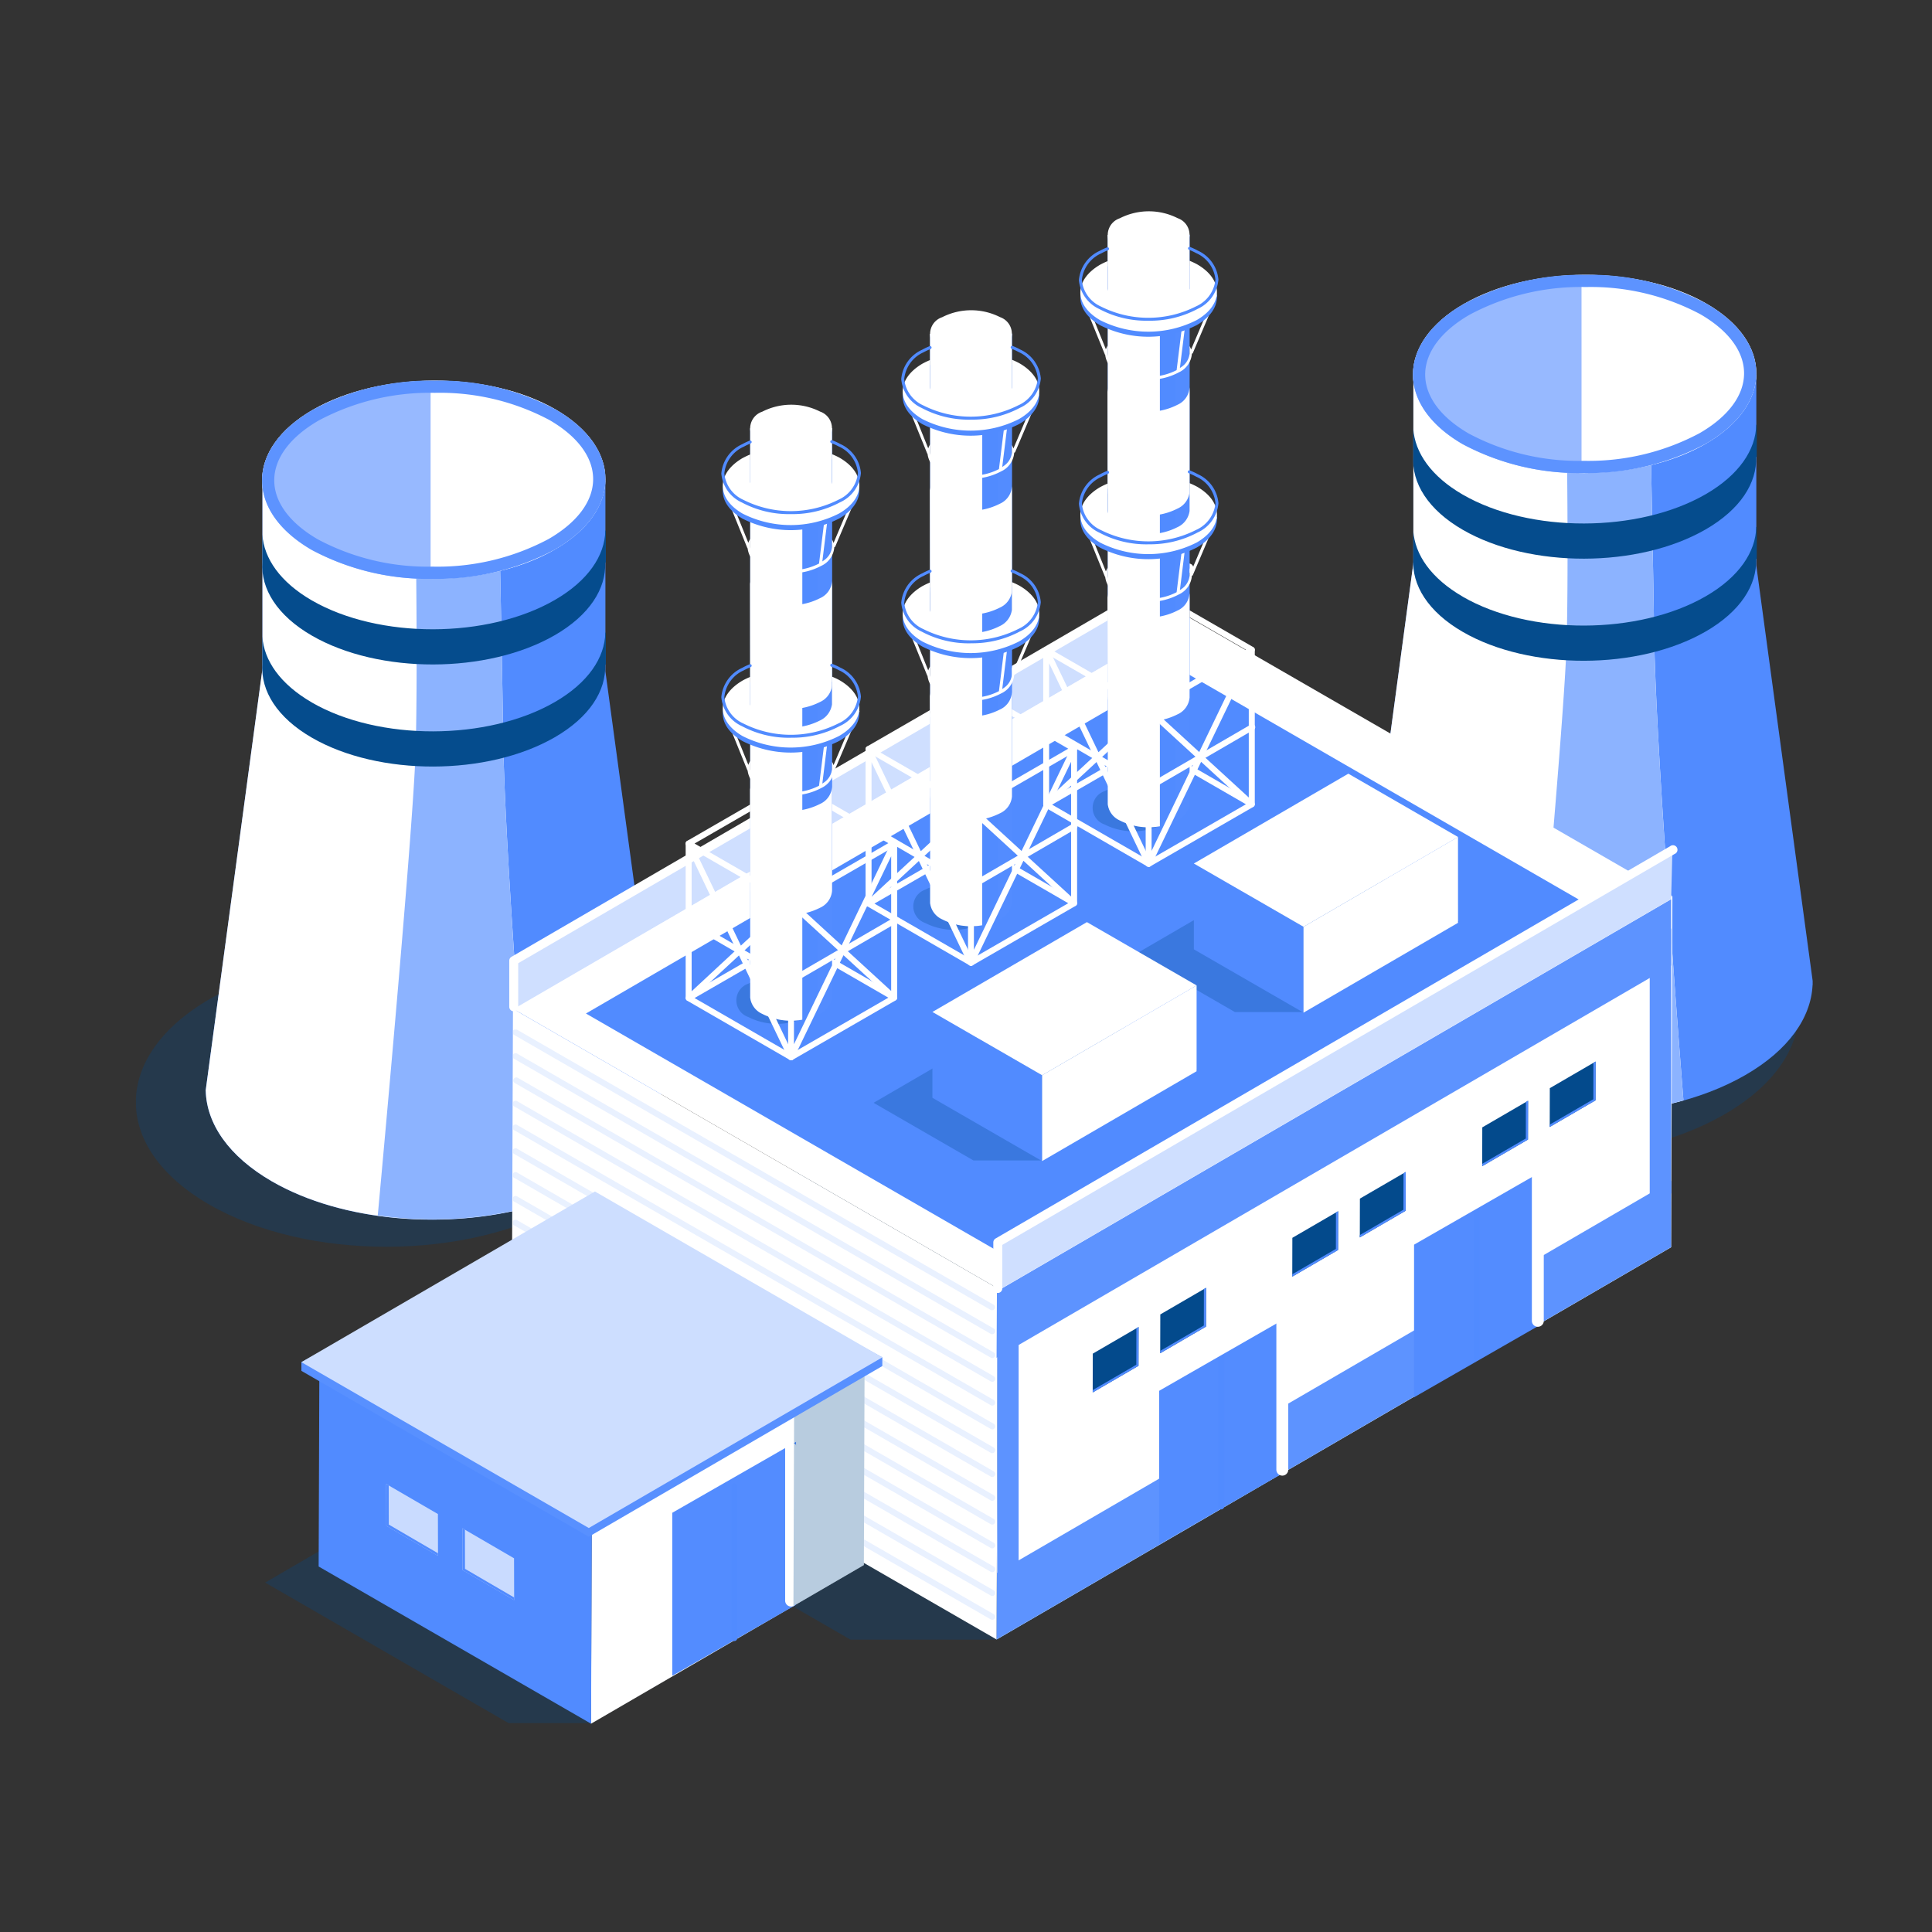 <svg xmlns="http://www.w3.org/2000/svg" xmlns:xlink="http://www.w3.org/1999/xlink" width="128" height="128" viewBox="0 0 128 128"><rect x="0" y="0" width="128" height="128" fill="#333333" stroke="none"/><defs><clipPath id="a"><rect width="128" height="128" transform="translate(153 2270)" fill="#fff"/></clipPath><clipPath id="b"><rect width="111.094" height="100.2" fill="none"/></clipPath><clipPath id="d"><rect width="33.39" height="19.278" fill="none"/></clipPath><clipPath id="e"><rect width="22.746" height="13.132" fill="none"/></clipPath><clipPath id="f"><rect width="11.168" height="12.882" fill="none"/></clipPath><clipPath id="g"><rect width="22.762" height="8.874" fill="none"/></clipPath><clipPath id="n"><rect width="83.096" height="46.071" fill="none"/></clipPath><clipPath id="o"><rect width="31.952" height="39.103" fill="none"/></clipPath><clipPath id="p"><rect width="5.417" height="3.127" fill="none"/></clipPath><clipPath id="q"><rect width="5.428" height="8.475" fill="none"/></clipPath><clipPath id="s"><rect width="5.416" height="6.243" fill="none"/></clipPath><clipPath id="t"><rect width="5.417" height="3.128" fill="none"/></clipPath><clipPath id="x"><rect width="21.464" height="11.118" fill="none"/></clipPath><clipPath id="ad"><rect width="34.002" height="18.109" fill="none"/></clipPath><clipPath id="ae"><rect width="4.713" height="15.773" fill="none"/></clipPath></defs><g transform="translate(-153 -2270)" clip-path="url(#a)"><g transform="translate(162 2284)"><g clip-path="url(#b)"><g clip-path="url(#b)"><g transform="translate(76.791 43.395)" opacity="0.28" style="mix-blend-mode:multiply;isolation:isolate"><g clip-path="url(#d)"><path d="M290.828,178.08c6.5,3.752,17.07,3.733,23.611-.043s6.573-9.879.074-13.632-17.07-3.733-23.611.043-6.573,9.879-.074,13.632" transform="translate(-285.975 -161.604)" fill="#00488b"/></g></g><path d="M304.938,52.94c0-.06.011-.119.016-.179V40.35h22.72V52.993L331.406,80.5c0,.036,0,.073,0,.109v.17H331.4c-.1,2.159-1.585,4.306-4.449,5.959-5.919,3.417-15.485,3.435-21.367.039-2.869-1.657-4.328-3.819-4.386-6h-.007Z" transform="translate(-220.313 -29.515)" fill="#518bff"/><path d="M304.953,52.761V40.35h6.787l8.927,4.108s.2,9.986.239,13.145c.094,6.818,1.417,24.174,1.94,30.816-5.639,1.587-12.605,1.048-17.264-1.643-2.869-1.657-4.328-3.819-4.386-6h-.007l3.748-27.84c0-.06.011-.119.016-.179" transform="translate(-220.313 -29.515)" fill="#fff"/><path d="M346.172,64.035c.136-5.316,0-14.312,0-14.312l1.376-1.247,4.184,1.925s.2,9.987.239,13.145c.094,6.818,1.417,24.174,1.94,30.816a25.468,25.468,0,0,1-10.254.612c.411-4.465,2.392-26.177,2.514-30.94" transform="translate(-251.378 -35.46)" fill="#8cb3ff"/><path d="M318.414,26.895c4.427,2.556,11.628,2.543,16.084-.029s4.478-6.73.05-9.286-11.628-2.543-16.083.029-4.478,6.73-.05,9.286" transform="translate(-230.494 -11.463)" fill="#fff"/><g transform="translate(84.614 4.208)" opacity="0.6"><g clip-path="url(#e)"><path d="M318.414,26.895c4.427,2.556,11.628,2.543,16.084-.029s4.478-6.73.05-9.286-11.628-2.543-16.083.029-4.478,6.73-.05,9.286" transform="translate(-315.108 -15.671)" fill="#fff"/></g></g><g transform="translate(84.614 4.454)" opacity="0.6"><g clip-path="url(#f)"><path d="M326.275,29.47a16.272,16.272,0,0,1-7.862-1.9c-4.427-2.556-4.4-6.713.05-9.286a14.642,14.642,0,0,1,4.759-1.651c1.767-.03,3.052-.041,3.052-.041Z" transform="translate(-315.108 -16.589)" fill="#518bff"/></g></g><path d="M326.552,16.48a15.446,15.446,0,0,1,7.591,1.8c1.871,1.08,2.9,2.471,2.9,3.916,0,1.46-1.048,2.87-2.952,3.969a15.627,15.627,0,0,1-7.684,1.829,15.445,15.445,0,0,1-7.591-1.8c-1.871-1.08-2.9-2.471-2.9-3.916,0-1.46,1.048-2.87,2.952-3.969a15.624,15.624,0,0,1,7.683-1.829m0-.809a16.536,16.536,0,0,0-8.088,1.938c-4.455,2.572-4.478,6.73-.05,9.286a16.342,16.342,0,0,0,8,1.909,16.536,16.536,0,0,0,8.088-1.938c4.455-2.572,4.478-6.73.05-9.286a16.341,16.341,0,0,0-8-1.909" transform="translate(-230.494 -11.463)" fill="#5d93ff"/><g transform="translate(84.626 14.14)" style="mix-blend-mode:multiply;isolation:isolate"><g clip-path="url(#g)"><path d="M318.446,57.294c4.427,2.556,11.628,2.543,16.084-.029,2.208-1.275,3.324-2.94,3.352-4.605h.032v2.121h-.041c.067,1.735-1.042,3.487-3.343,4.815-4.455,2.572-11.656,2.585-16.084.029-2.314-1.336-3.4-3.109-3.286-4.864V52.917c.1,1.593,1.186,3.165,3.286,4.378" transform="translate(-315.152 -52.66)" fill="#054c8d"/></g></g><g transform="translate(84.626 20.904)" style="mix-blend-mode:multiply;isolation:isolate"><g clip-path="url(#g)"><path d="M318.446,82.48c4.427,2.556,11.628,2.543,16.084-.029,2.208-1.275,3.324-2.94,3.352-4.605h.032v2.121h-.041c.067,1.735-1.042,3.487-3.343,4.815-4.455,2.572-11.656,2.585-16.084.029-2.314-1.336-3.4-3.109-3.286-4.864V78.1c.1,1.593,1.186,3.165,3.286,4.378" transform="translate(-315.152 -77.846)" fill="#054c8d"/></g></g><g transform="translate(0 49.324)" opacity="0.28" style="mix-blend-mode:multiply;isolation:isolate"><g clip-path="url(#d)"><path d="M4.853,200.163c6.5,3.752,17.07,3.733,23.611-.043s6.573-9.879.074-13.632-17.07-3.733-23.611.043-6.573,9.879-.074,13.632" transform="translate(0 -183.687)" fill="#00488b"/></g></g><path d="M20.971,79.039c0-.06.011-.119.016-.179V66.449h22.72V79.092L47.439,106.6c0,.036,0,.073,0,.109v.17h-.008c-.1,2.159-1.585,4.306-4.449,5.959-5.919,3.417-15.485,3.435-21.367.039-2.869-1.657-4.328-3.819-4.386-6h-.007Z" transform="translate(-12.597 -48.606)" fill="#518bff"/><path d="M20.987,78.86V66.449h6.787L36.7,70.557s.2,9.986.239,13.145c.094,6.818,1.417,24.174,1.94,30.816-5.639,1.587-12.605,1.048-17.264-1.643-2.869-1.657-4.328-3.819-4.386-6h-.007l3.748-27.84c0-.06.011-.119.016-.179" transform="translate(-12.598 -48.606)" fill="#fff"/><path d="M62.205,90.135c.136-5.316,0-14.312,0-14.312l1.376-1.247L67.766,76.5s.2,9.987.239,13.145c.094,6.818,1.417,24.174,1.94,30.817a25.473,25.473,0,0,1-10.254.612c.411-4.465,2.392-26.177,2.514-30.94" transform="translate(-43.663 -54.551)" fill="#8cb3ff"/><path d="M34.447,52.995c4.427,2.556,11.628,2.543,16.084-.029s4.478-6.73.05-9.286-11.628-2.543-16.083.029-4.478,6.73-.05,9.286" transform="translate(-22.779 -30.555)" fill="#fff"/><g transform="translate(8.362 11.217)" opacity="0.6"><g clip-path="url(#e)"><path d="M34.447,52.995c4.427,2.556,11.628,2.543,16.084-.029s4.478-6.73.05-9.286-11.628-2.543-16.083.029-4.478,6.73-.05,9.286" transform="translate(-31.141 -41.771)" fill="#fff"/></g></g><g transform="translate(8.362 11.463)" opacity="0.6"><g clip-path="url(#f)"><path d="M42.308,55.57a16.272,16.272,0,0,1-7.862-1.9c-4.427-2.556-4.4-6.713.05-9.286a14.642,14.642,0,0,1,4.759-1.651c1.767-.03,3.052-.041,3.052-.041Z" transform="translate(-31.141 -42.689)" fill="#518bff"/></g></g><path d="M42.585,42.58a15.446,15.446,0,0,1,7.591,1.8c1.871,1.08,2.9,2.471,2.9,3.916,0,1.461-1.048,2.87-2.952,3.969a15.624,15.624,0,0,1-7.684,1.829,15.442,15.442,0,0,1-7.591-1.8c-1.871-1.08-2.9-2.471-2.9-3.916,0-1.46,1.048-2.87,2.952-3.969A15.627,15.627,0,0,1,42.585,42.58Zm0-.809A16.536,16.536,0,0,0,34.5,43.709c-4.455,2.572-4.478,6.73-.05,9.286a16.34,16.34,0,0,0,8,1.909,16.536,16.536,0,0,0,8.088-1.938c4.455-2.572,4.478-6.73.05-9.286a16.342,16.342,0,0,0-8-1.909" transform="translate(-22.779 -30.554)" fill="#5d93ff"/><g transform="translate(8.374 21.149)" style="mix-blend-mode:multiply;isolation:isolate"><g clip-path="url(#g)"><path d="M34.479,83.394c4.427,2.556,11.628,2.543,16.084-.029,2.208-1.275,3.324-2.94,3.352-4.605h.032v2.121h-.041c.067,1.735-1.042,3.487-3.343,4.815-4.455,2.572-11.656,2.585-16.084.029-2.314-1.336-3.4-3.109-3.286-4.864V79.017c.1,1.593,1.186,3.165,3.286,4.378" transform="translate(-31.185 -78.76)" fill="#054c8d"/></g></g><g transform="translate(8.374 27.912)" style="mix-blend-mode:multiply;isolation:isolate"><g clip-path="url(#g)"><path d="M34.479,108.58c4.427,2.556,11.628,2.543,16.084-.029,2.208-1.275,3.324-2.94,3.352-4.605h.032v2.121h-.041c.067,1.735-1.042,3.487-3.343,4.815-4.455,2.572-11.656,2.585-16.084.029-2.314-1.336-3.4-3.109-3.286-4.864V104.2c.1,1.593,1.186,3.165,3.286,4.378" transform="translate(-31.185 -103.946)" fill="#054c8d"/></g></g><g transform="translate(18.622 48.557)" opacity="0.28" style="mix-blend-mode:multiply;isolation:isolate"><g clip-path="url(#n)"><path d="M107.816,226.9l44.629-26-32.473-20.075L69.349,210.317,98.069,226.9Z" transform="translate(-69.349 -180.828)" fill="#00488b"/></g></g><path d="M257.145,169l-.083,23.251-44.691,25.988.083-23.252Z" transform="translate(-155.344 -123.618)" fill="#fff"/><path d="M124.943,215.281l-.083,23.252L92.735,220l.083-23.252Z" transform="translate(-67.833 -143.913)" fill="#fff"/><path d="M169.86,118.5,137.735,99.964,93.044,125.951l32.125,18.537Z" transform="translate(-68.059 -73.121)" fill="#fff"/><path d="M176.178,124.643l-29.06-16.769-40.427,23.508,29.06,16.768Z" transform="translate(-78.043 -78.907)" fill="#fff"/><path d="M178.225,128.961,138.942,151.8l-27.889-16.092,39.283-22.843Z" transform="translate(-81.233 -82.56)" fill="#518bff"/><path d="M257.062,239.233l-44.669,25.975-.023,4.4,44.691-25.988Z" transform="translate(-155.344 -174.993)" fill="#5d93ff"/><path d="M257.062,169.737l-44.669,25.975-.023,4.405,44.691-25.988Z" transform="translate(-155.344 -124.159)" fill="#5d93ff"/><path d="M257.145,157.621l-.083,3.24-44.691,25.988.083-3.241Z" transform="translate(-155.344 -115.296)" fill="#cfdfff"/><path d="M288.367,246.7l-.006,2.571-3.034,1.764.006-2.571Z" transform="translate(-208.711 -180.455)" fill="#034a8c"/><path d="M288.222,246.783l-.005,2.415-2.889,1.68v.157l3.034-1.764.006-2.571Z" transform="translate(-208.711 -180.454)" fill="#518bff"/><path d="M305.029,237.025l-.006,2.571-3.034,1.764.006-2.571Z" transform="translate(-220.898 -173.378)" fill="#034a8c"/><path d="M304.884,237.109l-.005,2.415-2.889,1.68v.156l3.034-1.764.006-2.571Z" transform="translate(-220.898 -173.378)" fill="#518bff"/><path d="M239.124,275.275l-.006,2.571-3.034,1.764.006-2.571Z" transform="translate(-172.69 -201.357)" fill="#034a8c"/><path d="M238.979,275.359l-.005,2.415-2.889,1.68v.156l3.034-1.764.006-2.571Z" transform="translate(-172.69 -201.357)" fill="#518bff"/><path d="M255.785,265.6l-.006,2.571-3.034,1.764.006-2.571Z" transform="translate(-184.878 -194.28)" fill="#034a8c"/><path d="M255.64,265.684l-.005,2.415-2.889,1.68v.156l3.034-1.764.006-2.571Z" transform="translate(-184.878 -194.28)" fill="#518bff"/><path d="M335.226,219.449l-.006,2.571-3.034,1.764.006-2.571Z" transform="translate(-242.987 -160.522)" fill="#034a8c"/><path d="M335.081,219.533l-.005,2.415-2.889,1.68v.156l3.034-1.764.006-2.571Z" transform="translate(-242.987 -160.521)" fill="#518bff"/><path d="M351.887,209.775l-.006,2.571-3.034,1.764.006-2.571Z" transform="translate(-255.174 -153.445)" fill="#034a8c"/><path d="M351.742,209.859l-.005,2.415-2.889,1.68v.156l3.034-1.764.006-2.571Z" transform="translate(-255.174 -153.445)" fill="#518bff"/><path d="M323.57,234.886l-8.2,4.7v10.8l8.2-4.705Z" transform="translate(-230.685 -171.813)" fill="#538cff"/><path d="M260.672,271.1l-8.2,4.7v10.8l8.2-4.7Z" transform="translate(-184.677 -198.305)" fill="#538cff"/><path d="M344.833,245.6a.394.394,0,0,1-.394-.394V235.121a.394.394,0,0,1,.789,0v10.085a.394.394,0,0,1-.394.394" transform="translate(-251.949 -171.697)" fill="#fff"/><path d="M330.311,254.989a.2.2,0,0,1-.2-.2V244.707a.2.2,0,1,1,.394,0v10.085a.2.2,0,0,1-.2.2" transform="translate(-241.471 -178.853)" fill="#518bff"/><path d="M281.79,282.324a.394.394,0,0,1-.394-.394V271.845a.394.394,0,0,1,.789,0V281.93a.394.394,0,0,1-.394.394" transform="translate(-205.834 -198.56)" fill="#fff"/><path d="M267.265,291.715a.2.2,0,0,1-.2-.2V281.433a.2.2,0,1,1,.394,0v10.085a.2.2,0,0,1-.2.2" transform="translate(-195.354 -205.717)" fill="#518bff"/><g transform="translate(24.988 54.213)" opacity="0.44" style="mix-blend-mode:overlay;isolation:isolate"><g clip-path="url(#o)"><path d="M124.713,220.471l-31.558-18.21a.2.2,0,1,1,.2-.342l31.558,18.21a.2.2,0,0,1-.2.342m.1,1.6a.2.2,0,0,0,.1-.368L93.352,203.5a.2.2,0,1,0-.2.342l31.558,18.21a.2.2,0,0,0,.1.026m0,1.577a.2.2,0,0,0,.1-.368l-31.558-18.21a.2.2,0,0,0-.2.342l31.558,18.21a.2.2,0,0,0,.1.026m0,1.577a.2.2,0,0,0,.1-.368L93.352,206.65a.2.2,0,1,0-.2.342l31.558,18.21a.2.2,0,0,0,.1.026m0,1.577a.2.2,0,0,0,.1-.368l-31.558-18.21a.2.2,0,1,0-.2.342l31.558,18.21a.2.2,0,0,0,.1.026m0,1.577a.2.2,0,0,0,.1-.368L93.352,209.8a.2.2,0,1,0-.2.342l31.558,18.21a.2.2,0,0,0,.1.026m0,1.577a.2.2,0,0,0,.1-.368L93.352,211.38a.2.2,0,1,0-.2.342l31.558,18.21a.2.2,0,0,0,.1.026m0,1.577a.2.2,0,0,0,.1-.368l-31.558-18.21a.2.2,0,1,0-.2.342l31.558,18.21a.2.2,0,0,0,.1.026m0,1.577a.2.2,0,0,0,.1-.368l-31.558-18.21a.2.2,0,1,0-.2.342l31.558,18.21a.2.2,0,0,0,.1.026m0,1.577a.2.2,0,0,0,.1-.368L93.352,216.11a.2.2,0,1,0-.2.342l31.558,18.21a.2.2,0,0,0,.1.026m0,1.577a.2.2,0,0,0,.1-.368l-31.558-18.21a.2.2,0,1,0-.2.342l31.558,18.21a.2.2,0,0,0,.1.026m0,1.577a.2.2,0,0,0,.1-.368l-31.558-18.21a.2.2,0,1,0-.2.342l31.558,18.21a.2.2,0,0,0,.1.026m0,1.577a.2.2,0,0,0,.1-.368l-31.558-18.21a.2.2,0,1,0-.2.342l31.558,18.21a.2.2,0,0,0,.1.026m0,1.577a.2.2,0,0,0,.1-.368l-31.558-18.21a.2.2,0,1,0-.2.342l31.558,18.21a.2.2,0,0,0,.1.026" transform="translate(-93.056 -201.893)" fill="#cddeff"/></g></g><path d="M211.875,186.153a.3.3,0,0,1-.3-.3V182.8a.3.3,0,0,1,.147-.255l44.69-25.988a.3.3,0,1,1,.3.511l-44.543,25.9v2.885a.3.3,0,0,1-.3.3" transform="translate(-154.765 -114.49)" fill="#fff"/><path d="M137.712,88.125l-.083,3.24L92.938,117.353l.083-3.241Z" transform="translate(-67.982 -64.461)" fill="#cfdfff"/><path d="M92.442,116.658a.3.3,0,0,1-.3-.3v-3.055a.3.3,0,0,1,.147-.255l44.69-25.988a.3.3,0,1,1,.3.511l-44.543,25.9v2.885a.3.3,0,0,1-.3.3" transform="translate(-67.403 -63.656)" fill="#fff"/><g transform="translate(63.393 37.95)" opacity="0.28" style="mix-blend-mode:multiply;isolation:isolate"><g clip-path="url(#p)"><path d="M236.865,144a4.233,4.233,0,0,0,3.83-.007,1.167,1.167,0,0,0,.012-2.212,4.234,4.234,0,0,0-3.831.007,1.167,1.167,0,0,0-.012,2.212" transform="translate(-236.078 -141.327)" fill="#00488b"/></g></g><path d="M239.8,5.792l5.417-.016V43.45c0,.007,0,.013,0,.02V43.5h0a1.381,1.381,0,0,1-.8,1.068,4.234,4.234,0,0,1-3.83.007A1.349,1.349,0,0,1,239.8,43.5h0Z" transform="translate(-175.408 -4.225)" fill="#518bff"/><path d="M256.494,5.778l.934,0V43.5h0a1.381,1.381,0,0,1-.8,1.068c-.044.025-.09.048-.135.071Z" transform="translate(-187.619 -4.224)" fill="#538cff"/><path d="M243.253,44.982a4.19,4.19,0,0,1-2.666-.391,1.35,1.35,0,0,1-.786-1.075h0V5.807l3.453-.01Z" transform="translate(-175.408 -4.24)" fill="#fff"/><path d="M233.221,75.365a.1.1,0,0,1,.055-.129.1.1,0,0,1,.129.055l1.454,3.6a1.347,1.347,0,0,1,.125-.265v.541h0a.94.94,0,0,0,.042.225,1.234,1.234,0,0,0,.482.7l-.227-2.96a.1.1,0,0,1,.091-.106h.008a.1.1,0,0,1,.1.091l.239,3.119c.013.008.022.017.035.024a3.848,3.848,0,0,0,1.827.449V77.527a.1.1,0,1,1,.2,0V80.7a3.908,3.908,0,0,0,1.763-.435l.38-3.063a.093.093,0,0,1,.11-.086.1.1,0,0,1,.086.11l-.359,2.9c.052-.037.112-.071.157-.111a1.2,1.2,0,0,0,.485-.849h0v-.031c0-.006,0-.013,0-.019V78.67a1.4,1.4,0,0,1,.1.228l1.525-3.58a.1.1,0,1,1,.182.077l-1.592,3.738c-.012.027-.039.034-.064.042,0,.005,0,.01,0,.015a1.484,1.484,0,0,1-.868,1.225,4.143,4.143,0,0,1-2.024.484,4.089,4.089,0,0,1-2-.477,1.477,1.477,0,0,1-.85-1.176c-.005-.007-.016,0-.019-.013Z" transform="translate(-170.59 -55.029)" fill="#fff"/><path d="M233.221,20.573a.1.1,0,0,1,.055-.129.1.1,0,0,1,.129.055l1.454,3.595a1.347,1.347,0,0,1,.125-.265v.541h0a.935.935,0,0,0,.042.224,1.234,1.234,0,0,0,.482.7l-.227-2.96a.1.1,0,0,1,.091-.106h.008a.1.1,0,0,1,.1.091l.239,3.119c.013.008.022.017.035.024a3.848,3.848,0,0,0,1.827.449V22.735a.1.1,0,1,1,.2,0v3.172a3.911,3.911,0,0,0,1.763-.435l.38-3.063a.093.093,0,0,1,.11-.086.1.1,0,0,1,.086.11l-.359,2.9c.052-.037.112-.071.157-.11a1.2,1.2,0,0,0,.485-.849h0V24.34c0-.006,0-.013,0-.019v-.443a1.4,1.4,0,0,1,.1.228l1.525-3.58a.1.1,0,1,1,.182.077l-1.592,3.738c-.012.027-.039.034-.064.042,0,0,0,.01,0,.014a1.484,1.484,0,0,1-.868,1.225,4.143,4.143,0,0,1-2.024.484,4.092,4.092,0,0,1-2-.477,1.477,1.477,0,0,1-.85-1.176c-.005-.007-.016,0-.019-.013Z" transform="translate(-170.59 -14.95)" fill="#fff"/><g transform="translate(64.392 25.317)" style="mix-blend-mode:multiply;isolation:isolate"><g clip-path="url(#q)"><path d="M239.8,101.152l.007.006v.068l0,0a1.345,1.345,0,0,0,.782,1.074,4.233,4.233,0,0,0,3.831-.007,1.352,1.352,0,0,0,.8-1.115l0,0v-.026h0V94.283h-.005a1.338,1.338,0,0,1-.8,1.135,4.234,4.234,0,0,1-3.831.007,1.36,1.36,0,0,1-.8-1.1Z" transform="translate(-239.799 -94.283)" fill="#fff"/></g></g><g transform="translate(64.392 11.685)" style="mix-blend-mode:multiply;isolation:isolate"><g clip-path="url(#q)"><path d="M239.8,50.383l.007.006v.068l0,0a1.345,1.345,0,0,0,.782,1.074,4.233,4.233,0,0,0,3.831-.007,1.352,1.352,0,0,0,.8-1.115l0,0v-.026h0V43.514h-.005a1.337,1.337,0,0,1-.8,1.134,4.233,4.233,0,0,1-3.831.007,1.36,1.36,0,0,1-.8-1.1Z" transform="translate(-239.799 -43.514)" fill="#fff"/></g></g><g transform="translate(64.393 1.551)" style="mix-blend-mode:multiply;isolation:isolate"><g clip-path="url(#s)"><path d="M245.22,5.775v4.718a1.373,1.373,0,0,1-.789,1.063,4.234,4.234,0,0,1-3.831.007,1.345,1.345,0,0,1-.782-1.074l0,0v-.019c0-.006,0-.012,0-.018v-.032l-.007-.006,0-4.621Z" transform="translate(-239.804 -5.775)" fill="#fff"/></g></g><path d="M240.588,2.673a4.233,4.233,0,0,0,3.83-.007,1.167,1.167,0,0,0,.012-2.212,4.234,4.234,0,0,0-3.83.007,1.167,1.167,0,0,0-.012,2.212" transform="translate(-175.409 0)" fill="#fff"/><path d="M234.382,68.575a4.96,4.96,0,0,1,.479-.226v1.766h0a1.35,1.35,0,0,0,.786,1.075,4.233,4.233,0,0,0,3.831-.007,1.381,1.381,0,0,0,.8-1.068h0V68.328a4.841,4.841,0,0,1,.5.235c1.76,1.016,1.752,2.669-.02,3.692a7.068,7.068,0,0,1-6.4.012c-1.76-1.016-1.751-2.669.02-3.692" transform="translate(-170.468 -49.98)" fill="#518bff"/><path d="M234.382,67.326a4.96,4.96,0,0,1,.479-.226v1.822h0A1.35,1.35,0,0,0,235.648,70a4.233,4.233,0,0,0,3.831-.007,1.381,1.381,0,0,0,.8-1.068h0V67.079a4.841,4.841,0,0,1,.5.235c1.76,1.016,1.752,2.669-.02,3.692a7.068,7.068,0,0,1-6.4.012c-1.76-1.016-1.751-2.669.02-3.692" transform="translate(-170.468 -49.067)" fill="#fff"/><path d="M234.382,13.7a4.961,4.961,0,0,1,.479-.226v1.766h0a1.35,1.35,0,0,0,.786,1.075,4.234,4.234,0,0,0,3.831-.007,1.381,1.381,0,0,0,.8-1.068h0V13.449a4.842,4.842,0,0,1,.5.235c1.76,1.016,1.752,2.669-.02,3.692a7.068,7.068,0,0,1-6.4.012c-1.76-1.016-1.751-2.669.02-3.692" transform="translate(-170.468 -9.838)" fill="#518bff"/><path d="M234.382,12.447a4.961,4.961,0,0,1,.479-.226v1.822h0a1.35,1.35,0,0,0,.786,1.075,4.233,4.233,0,0,0,3.831-.007,1.381,1.381,0,0,0,.8-1.068h0V12.2a4.842,4.842,0,0,1,.5.235c1.76,1.016,1.752,2.669-.02,3.692a7.068,7.068,0,0,1-6.4.012c-1.76-1.016-1.751-2.669.02-3.692" transform="translate(-170.468 -8.924)" fill="#fff"/><path d="M237.273,13.664a6.6,6.6,0,0,1-3.228-.769,2.324,2.324,0,0,1-1.364-1.921,2.354,2.354,0,0,1,1.383-1.942,4.086,4.086,0,0,1,.419-.2l.07-.03a.1.1,0,0,1,.078.181l-.07.03a4.01,4.01,0,0,0-.4.19,2.171,2.171,0,0,0-1.285,1.771,2.14,2.14,0,0,0,1.266,1.751,6.973,6.973,0,0,0,6.3-.012,2.172,2.172,0,0,0,1.285-1.771,2.141,2.141,0,0,0-1.266-1.751,4.225,4.225,0,0,0-.44-.209l-.049-.021a.1.1,0,0,1-.052-.129.1.1,0,0,1,.13-.052l.049.021a4.344,4.344,0,0,1,.461.219,2.325,2.325,0,0,1,1.364,1.921,2.354,2.354,0,0,1-1.383,1.942,6.677,6.677,0,0,1-3.266.781" transform="translate(-170.201 -6.416)" fill="#518bff"/><path d="M237.273,68.84a6.6,6.6,0,0,1-3.228-.77,2.324,2.324,0,0,1-1.364-1.921,2.354,2.354,0,0,1,1.383-1.942,4.034,4.034,0,0,1,.414-.2l.075-.033a.1.1,0,0,1,.08.18l-.077.034a3.871,3.871,0,0,0-.393.188,2.171,2.171,0,0,0-1.285,1.771,2.14,2.14,0,0,0,1.266,1.75,6.972,6.972,0,0,0,6.3-.011,2.172,2.172,0,0,0,1.285-1.771,2.14,2.14,0,0,0-1.266-1.751,4.227,4.227,0,0,0-.44-.209l-.049-.021a.1.1,0,1,1,.078-.181l.049.021a4.4,4.4,0,0,1,.461.22,2.324,2.324,0,0,1,1.364,1.921,2.354,2.354,0,0,1-1.383,1.942,6.677,6.677,0,0,1-3.266.781" transform="translate(-170.201 -46.777)" fill="#518bff"/><path d="M241.937,3.131a3.619,3.619,0,0,0,3.275-.006,1,1,0,0,0,.01-1.891,3.62,3.62,0,0,0-3.275.006,1,1,0,0,0-.01,1.89" transform="translate(-176.479 -0.619)" fill="#fff"/><path d="M223.965,139.045l4.18-2.413v.455l-3.687,2.129,6.4,3.692,6.44-3.717-3.731-2.154v-.456l4.224,2.439a.2.2,0,0,1,0,.342l-6.834,3.945a.2.2,0,0,1-.2,0l-6.79-3.92a.2.2,0,0,1,0-.342" transform="translate(-163.753 -99.906)" fill="#fff"/><path d="M223.965,100.918l4.18-2.414v.456l-3.687,2.129,6.4,3.692,6.44-3.717-3.731-2.155v-.455l4.224,2.439a.2.2,0,0,1,0,.342l-6.834,3.945a.2.2,0,0,1-.2,0l-6.79-3.92a.2.2,0,0,1,0-.342" transform="translate(-163.753 -72.017)" fill="#fff"/><path d="M249.306,122.012a.2.2,0,0,1-.153-.193V111.608a.2.2,0,0,1,.118-.18.2.2,0,0,1,.213.035l3.217,2.951,3.306-6.862a.2.2,0,0,1,.375.085v10.139a.21.21,0,0,1-.006.049.2.2,0,0,1-.324.195l-3.226-2.958-3.3,6.843a.2.2,0,0,1-.178.111.2.2,0,0,1-.044,0m.241-9.956v8.9l2.974-6.173ZM253,114.69l2.984,2.736V108.5Z" transform="translate(-182.249 -78.589)" fill="#fff"/><path d="M249.35,130.97a.2.2,0,0,0,.1-.027l6.834-3.972a.2.2,0,1,0-.2-.34l-6.834,3.972a.2.2,0,0,0,.1.367" transform="translate(-182.25 -92.607)" fill="#fff"/><path d="M230.731,130.97a.2.2,0,0,0,.1-.367L224,126.63a.2.2,0,1,0-.2.34l6.834,3.972a.2.2,0,0,0,.1.027" transform="translate(-163.631 -92.607)" fill="#fff"/><path d="M230.675,121.974l-3.275-6.829-3.2,2.968a.2.2,0,0,1-.331-.145V107.73a.2.2,0,0,1,.153-.192.2.2,0,0,1,.222.107l3.284,6.848,3.195-2.96a.2.2,0,0,1,.279.011.2.2,0,0,1-.011.279l-3.284,3.043,3.328,6.939a.2.2,0,0,1-.092.263.2.2,0,0,1-.085.019.2.2,0,0,1-.178-.111M224.26,108.6v8.92l2.962-2.744Z" transform="translate(-163.753 -78.658)" fill="#fff"/><g transform="translate(51.51 44.477)" opacity="0.28" style="mix-blend-mode:multiply;isolation:isolate"><g clip-path="url(#t)"><path d="M192.615,168.31a4.233,4.233,0,0,0,3.83-.007,1.167,1.167,0,0,0,.012-2.212,4.234,4.234,0,0,0-3.83.007,1.167,1.167,0,0,0-.012,2.212" transform="translate(-191.828 -165.636)" fill="#00488b"/></g></g><path d="M195.966,30.2l5.417-.016V67.863c0,.006,0,.013,0,.02v.03h0a1.381,1.381,0,0,1-.8,1.068,4.233,4.233,0,0,1-3.831.007,1.349,1.349,0,0,1-.786-1.075h0Z" transform="translate(-143.344 -22.083)" fill="#518bff"/><path d="M212.66,30.192l.934,0V67.913h0a1.381,1.381,0,0,1-.8,1.068c-.044.025-.09.048-.135.071Z" transform="translate(-155.556 -22.083)" fill="#538cff"/><path d="M199.419,69.4A4.189,4.189,0,0,1,196.754,69a1.349,1.349,0,0,1-.786-1.075h0V30.221l3.453-.01Z" transform="translate(-143.344 -22.099)" fill="#fff"/><path d="M189.387,99.778a.1.1,0,0,1,.055-.129.1.1,0,0,1,.129.055l1.454,3.6a1.348,1.348,0,0,1,.125-.265v.541h0a.938.938,0,0,0,.042.224,1.234,1.234,0,0,0,.482.7l-.227-2.96a.1.1,0,0,1,.091-.106h.008a.1.1,0,0,1,.1.091l.239,3.119c.013.008.022.017.035.024a3.848,3.848,0,0,0,1.827.449V101.94a.1.1,0,1,1,.2,0v3.172a3.912,3.912,0,0,0,1.763-.435l.38-3.063a.093.093,0,0,1,.11-.086.1.1,0,0,1,.086.11l-.359,2.9c.052-.037.112-.071.157-.11a1.2,1.2,0,0,0,.485-.849h0v-.031c0-.006,0-.013,0-.019v-.443a1.4,1.4,0,0,1,.1.228l1.525-3.58a.1.1,0,0,1,.182.077l-1.592,3.738c-.012.027-.039.034-.064.042,0,0,0,.01,0,.014a1.484,1.484,0,0,1-.868,1.225,4.143,4.143,0,0,1-2.024.484,4.094,4.094,0,0,1-2-.477,1.477,1.477,0,0,1-.85-1.176c-.005-.007-.016,0-.019-.013Z" transform="translate(-138.527 -72.887)" fill="#fff"/><path d="M189.387,44.987a.1.1,0,0,1,.055-.129.1.1,0,0,1,.129.055l1.454,3.6a1.344,1.344,0,0,1,.125-.265v.541h0a.94.94,0,0,0,.042.225,1.234,1.234,0,0,0,.482.7l-.227-2.96a.1.1,0,0,1,.091-.106h.008a.1.1,0,0,1,.1.091l.239,3.119c.013.008.022.017.035.024a3.848,3.848,0,0,0,1.827.449V47.149a.1.1,0,1,1,.2,0v3.172a3.908,3.908,0,0,0,1.763-.435l.38-3.063a.093.093,0,0,1,.11-.086.1.1,0,0,1,.086.11l-.359,2.9c.052-.037.112-.071.157-.111a1.2,1.2,0,0,0,.485-.849h0v-.031c0-.006,0-.013,0-.019v-.442a1.387,1.387,0,0,1,.1.228l1.525-3.58a.1.1,0,0,1,.182.077l-1.592,3.738c-.012.027-.039.034-.064.042,0,0,0,.01,0,.014a1.483,1.483,0,0,1-.868,1.225,4.143,4.143,0,0,1-2.024.484,4.091,4.091,0,0,1-2-.477,1.477,1.477,0,0,1-.85-1.176c-.005-.006-.016,0-.019-.013Z" transform="translate(-138.527 -32.808)" fill="#fff"/><g transform="translate(52.621 31.873)" style="mix-blend-mode:multiply;isolation:isolate"><g clip-path="url(#q)"><path d="M195.97,125.566l.007.006v.069l0,0a1.345,1.345,0,0,0,.782,1.074,4.233,4.233,0,0,0,3.831-.007,1.351,1.351,0,0,0,.8-1.115l0,0v-.027h0V118.7h-.005a1.338,1.338,0,0,1-.8,1.135,4.233,4.233,0,0,1-3.831.007,1.36,1.36,0,0,1-.8-1.1Z" transform="translate(-195.966 -118.697)" fill="#fff"/></g></g><g transform="translate(52.621 18.24)" style="mix-blend-mode:multiply;isolation:isolate"><g clip-path="url(#q)"><path d="M195.97,74.8l.007.006v.069l0,0a1.345,1.345,0,0,0,.782,1.074,4.233,4.233,0,0,0,3.831-.007,1.352,1.352,0,0,0,.8-1.115l0,0V74.8h0V67.927h-.005a1.338,1.338,0,0,1-.8,1.135,4.233,4.233,0,0,1-3.831.007,1.36,1.36,0,0,1-.8-1.1Z" transform="translate(-195.966 -67.927)" fill="#fff"/></g></g><g transform="translate(52.623 8.106)" style="mix-blend-mode:multiply;isolation:isolate"><g clip-path="url(#s)"><path d="M201.386,30.189v4.718a1.373,1.373,0,0,1-.789,1.063,4.232,4.232,0,0,1-3.831.007,1.344,1.344,0,0,1-.783-1.074l0,0v-.019c0-.006,0-.012,0-.018v-.032l-.007-.006,0-4.621Z" transform="translate(-195.97 -30.189)" fill="#fff"/></g></g><path d="M196.754,27.087a4.233,4.233,0,0,0,3.83-.007,1.167,1.167,0,0,0,.012-2.212,4.234,4.234,0,0,0-3.83.007,1.167,1.167,0,0,0-.012,2.212" transform="translate(-143.345 -17.859)" fill="#fff"/><path d="M190.549,92.989a4.9,4.9,0,0,1,.479-.226v1.766h0a1.35,1.35,0,0,0,.786,1.075,4.234,4.234,0,0,0,3.831-.007,1.381,1.381,0,0,0,.8-1.068h0V92.742a4.844,4.844,0,0,1,.5.235c1.76,1.016,1.752,2.669-.02,3.692a7.068,7.068,0,0,1-6.4.012c-1.76-1.016-1.751-2.669.02-3.692" transform="translate(-138.406 -67.839)" fill="#518bff"/><path d="M190.549,91.74a4.9,4.9,0,0,1,.479-.226v1.822h0a1.35,1.35,0,0,0,.786,1.075,4.233,4.233,0,0,0,3.831-.007,1.381,1.381,0,0,0,.8-1.068h0V91.493a4.843,4.843,0,0,1,.5.235c1.76,1.016,1.752,2.669-.02,3.692a7.068,7.068,0,0,1-6.4.012c-1.76-1.016-1.751-2.669.02-3.692" transform="translate(-138.406 -66.925)" fill="#fff"/><path d="M190.549,38.11a4.961,4.961,0,0,1,.479-.226v1.766h0a1.35,1.35,0,0,0,.786,1.075,4.234,4.234,0,0,0,3.831-.007,1.381,1.381,0,0,0,.8-1.068h0V37.863a4.843,4.843,0,0,1,.5.235c1.76,1.016,1.752,2.669-.02,3.692a7.068,7.068,0,0,1-6.4.012c-1.76-1.016-1.751-2.669.02-3.692" transform="translate(-138.406 -27.696)" fill="#518bff"/><path d="M190.549,36.861a4.9,4.9,0,0,1,.479-.226v1.822h0a1.35,1.35,0,0,0,.786,1.075,4.233,4.233,0,0,0,3.831-.007,1.381,1.381,0,0,0,.8-1.068h0V36.614a4.844,4.844,0,0,1,.5.235c1.76,1.016,1.752,2.669-.02,3.692a7.068,7.068,0,0,1-6.4.012c-1.76-1.016-1.751-2.669.02-3.692" transform="translate(-138.406 -26.782)" fill="#fff"/><path d="M193.44,38.078a6.6,6.6,0,0,1-3.229-.77,2.323,2.323,0,0,1-1.363-1.921,2.354,2.354,0,0,1,1.383-1.941,4.033,4.033,0,0,1,.411-.2l.077-.034a.1.1,0,0,1,.13.05.1.1,0,0,1-.05.13l-.078.034a3.91,3.91,0,0,0-.39.187,2.17,2.17,0,0,0-1.285,1.771,2.14,2.14,0,0,0,1.265,1.751,6.971,6.971,0,0,0,6.3-.012,2.17,2.17,0,0,0,1.286-1.771,2.14,2.14,0,0,0-1.265-1.75,4.137,4.137,0,0,0-.435-.206l-.054-.023a.1.1,0,0,1,.078-.181l.054.023a4.332,4.332,0,0,1,.457.217,2.324,2.324,0,0,1,1.363,1.921,2.355,2.355,0,0,1-1.384,1.942,6.674,6.674,0,0,1-3.265.781" transform="translate(-138.138 -24.275)" fill="#518bff"/><path d="M193.44,93.255a6.6,6.6,0,0,1-3.229-.77,2.322,2.322,0,0,1-1.363-1.921,2.353,2.353,0,0,1,1.383-1.941,4.032,4.032,0,0,1,.411-.2l.077-.034a.1.1,0,0,1,.13.05.1.1,0,0,1-.05.13l-.078.034a3.909,3.909,0,0,0-.39.187,2.17,2.17,0,0,0-1.285,1.771,2.14,2.14,0,0,0,1.265,1.751,6.971,6.971,0,0,0,6.3-.012,2.17,2.17,0,0,0,1.286-1.771,2.14,2.14,0,0,0-1.265-1.75,4.364,4.364,0,0,0-.441-.21l-.049-.021a.1.1,0,0,1,.078-.181l.048.021a4.38,4.38,0,0,1,.462.22,2.323,2.323,0,0,1,1.363,1.92,2.355,2.355,0,0,1-1.384,1.942,6.674,6.674,0,0,1-3.265.781" transform="translate(-138.138 -64.634)" fill="#518bff"/><path d="M198.1,27.544a3.62,3.62,0,0,0,3.275-.006,1,1,0,0,0,.01-1.891,3.619,3.619,0,0,0-3.275.006,1,1,0,0,0-.01,1.891" transform="translate(-144.416 -18.476)" fill="#fff"/><path d="M180.132,163.458l4.18-2.413v.455l-3.687,2.129,6.4,3.693,6.44-3.717-3.731-2.154v-.456l4.224,2.439a.2.2,0,0,1,0,.342l-6.834,3.945a.2.2,0,0,1-.2,0l-6.79-3.92a.2.2,0,0,1,0-.342" transform="translate(-131.69 -117.764)" fill="#fff"/><path d="M180.132,125.331l4.18-2.414v.456l-3.687,2.129,6.4,3.692,6.44-3.717-3.731-2.155v-.456l4.224,2.439a.2.2,0,0,1,0,.342l-6.834,3.945a.2.2,0,0,1-.2,0l-6.79-3.92a.2.2,0,0,1,0-.342" transform="translate(-131.69 -89.874)" fill="#fff"/><path d="M205.473,146.426a.2.2,0,0,1-.153-.193V136.022a.2.2,0,0,1,.33-.146l3.217,2.951,3.306-6.862a.2.2,0,0,1,.375.086V142.19a.212.212,0,0,1-.006.049.2.2,0,0,1-.324.195l-3.226-2.958-3.3,6.843a.2.2,0,0,1-.178.111.2.2,0,0,1-.044,0m.241-9.956v8.9l2.974-6.173Zm3.456,2.635,2.984,2.735v-8.927Z" transform="translate(-150.187 -96.447)" fill="#fff"/><path d="M205.516,155.384a.2.2,0,0,0,.1-.027l6.834-3.972a.2.2,0,1,0-.2-.34l-6.834,3.972a.2.2,0,0,0,.1.367" transform="translate(-150.186 -110.465)" fill="#fff"/><path d="M186.9,155.384a.2.2,0,0,0,.1-.367l-6.834-3.972a.2.2,0,1,0-.2.34l6.834,3.972a.2.2,0,0,0,.1.027" transform="translate(-131.568 -110.465)" fill="#fff"/><path d="M186.842,146.387l-3.275-6.829-3.2,2.968a.2.2,0,0,1-.331-.145V132.144a.2.2,0,0,1,.153-.192.2.2,0,0,1,.222.107l3.284,6.848,3.195-2.96a.2.2,0,0,1,.279.011.2.2,0,0,1-.011.279l-3.284,3.043,3.328,6.939a.2.2,0,0,1-.092.263.2.2,0,0,1-.085.019.2.2,0,0,1-.178-.112m-6.415-13.377v8.92l2.962-2.744Z" transform="translate(-131.69 -96.516)" fill="#fff"/><g transform="translate(66.195 41.932)" opacity="0.28" style="mix-blend-mode:multiply;isolation:isolate"><g clip-path="url(#x)"><path d="M253.134,167.274l-6.618-3.819,12.552-7.3,8.911,5.142L257.7,167.274Z" transform="translate(-246.516 -156.156)" fill="#00488b"/></g></g><g transform="translate(39.787 50.707)" opacity="0.28" style="mix-blend-mode:multiply;isolation:isolate"><g clip-path="url(#t)"><path d="M148.955,191.509a4.233,4.233,0,0,0,3.83-.007,1.167,1.167,0,0,0,.012-2.212,4.234,4.234,0,0,0-3.83.007,1.167,1.167,0,0,0-.012,2.212" transform="translate(-148.168 -188.836)" fill="#00488b"/></g></g><path d="M151.577,53.508l5.417-.016V91.166c0,.007,0,.013,0,.02v.031h0a1.381,1.381,0,0,1-.8,1.068,4.234,4.234,0,0,1-3.83.007,1.349,1.349,0,0,1-.786-1.075h0Z" transform="translate(-110.875 -39.128)" fill="#518bff"/><path d="M168.272,53.5l.934,0V91.217h0a1.381,1.381,0,0,1-.8,1.068c-.044.025-.09.048-.135.071Z" transform="translate(-123.087 -39.129)" fill="#538cff"/><path d="M155.031,92.7a4.189,4.189,0,0,1-2.666-.392,1.349,1.349,0,0,1-.786-1.075h0V53.524l3.453-.01Z" transform="translate(-110.876 -39.144)" fill="#fff"/><path d="M145,123.082a.1.1,0,0,1,.054-.129.1.1,0,0,1,.129.055l1.454,3.6a1.348,1.348,0,0,1,.125-.265v.541h0a.943.943,0,0,0,.042.225,1.234,1.234,0,0,0,.482.7l-.227-2.96a.1.1,0,0,1,.091-.106h.008a.1.1,0,0,1,.1.091l.239,3.119c.013.008.022.017.035.024a3.849,3.849,0,0,0,1.826.449v-3.174a.1.1,0,1,1,.2,0v3.172a3.911,3.911,0,0,0,1.763-.435l.38-3.063a.093.093,0,0,1,.11-.086.1.1,0,0,1,.086.11l-.359,2.9c.052-.037.112-.071.157-.11a1.2,1.2,0,0,0,.485-.849h0v-.031c0-.006,0-.013,0-.019v-.443a1.4,1.4,0,0,1,.1.228l1.525-3.58a.1.1,0,1,1,.182.077l-1.592,3.738c-.012.027-.039.034-.064.042,0,.005,0,.01,0,.015a1.484,1.484,0,0,1-.868,1.225,4.144,4.144,0,0,1-2.024.484,4.094,4.094,0,0,1-2-.477,1.477,1.477,0,0,1-.85-1.176c-.005-.007-.016,0-.019-.013Z" transform="translate(-106.057 -89.933)" fill="#fff"/><path d="M145,68.291a.1.1,0,0,1,.054-.129.1.1,0,0,1,.129.055l1.454,3.6a1.342,1.342,0,0,1,.125-.265v.541h0a.94.94,0,0,0,.042.225,1.234,1.234,0,0,0,.482.7l-.227-2.96a.1.1,0,0,1,.091-.106h.008a.1.1,0,0,1,.1.091l.239,3.119c.013.008.022.017.035.024a3.849,3.849,0,0,0,1.826.449V70.453a.1.1,0,1,1,.2,0v3.172a3.908,3.908,0,0,0,1.763-.435l.38-3.063a.093.093,0,0,1,.11-.086.1.1,0,0,1,.086.11l-.359,2.9c.052-.037.112-.071.157-.111a1.2,1.2,0,0,0,.485-.849h0v-.031c0-.006,0-.013,0-.019V71.6a1.389,1.389,0,0,1,.1.228l1.525-3.58a.1.1,0,0,1,.182.077l-1.592,3.738c-.012.027-.039.034-.064.042,0,0,0,.01,0,.015a1.483,1.483,0,0,1-.868,1.225,4.144,4.144,0,0,1-2.024.484,4.091,4.091,0,0,1-2-.477,1.477,1.477,0,0,1-.85-1.176c-.005-.006-.016,0-.019-.013Z" transform="translate(-106.057 -49.854)" fill="#fff"/><g transform="translate(40.702 38.131)" style="mix-blend-mode:multiply;isolation:isolate"><g clip-path="url(#q)"><path d="M151.581,148.87l.007.006v.069l0,0a1.345,1.345,0,0,0,.783,1.074,4.233,4.233,0,0,0,3.83-.007,1.352,1.352,0,0,0,.8-1.115l0,0v-.026h0V142H157a1.338,1.338,0,0,1-.8,1.135,4.234,4.234,0,0,1-3.83.007,1.36,1.36,0,0,1-.8-1.1Z" transform="translate(-151.577 -142.001)" fill="#fff"/></g></g><g transform="translate(40.702 24.498)" style="mix-blend-mode:multiply;isolation:isolate"><g clip-path="url(#q)"><path d="M151.581,98.1l.007.006v.069l0,0a1.344,1.344,0,0,0,.783,1.074,4.233,4.233,0,0,0,3.83-.007,1.352,1.352,0,0,0,.8-1.115l0,0V98.1h0V91.231H157a1.338,1.338,0,0,1-.8,1.135,4.233,4.233,0,0,1-3.83.007,1.36,1.36,0,0,1-.8-1.1Z" transform="translate(-151.577 -91.231)" fill="#fff"/></g></g><g transform="translate(40.703 14.364)" style="mix-blend-mode:multiply;isolation:isolate"><g clip-path="url(#s)"><path d="M157,53.493v4.718a1.373,1.373,0,0,1-.789,1.063,4.233,4.233,0,0,1-3.831.007,1.345,1.345,0,0,1-.782-1.074l0,0v-.019c0-.006,0-.012,0-.018v-.032l-.007-.006,0-4.621Z" transform="translate(-151.582 -53.493)" fill="#fff"/></g></g><path d="M152.365,50.392a4.233,4.233,0,0,0,3.831-.007,1.167,1.167,0,0,0,.012-2.212,4.234,4.234,0,0,0-3.831.007,1.167,1.167,0,0,0-.012,2.212" transform="translate(-110.876 -34.905)" fill="#fff"/><path d="M146.16,116.292a4.9,4.9,0,0,1,.479-.226v1.766h0a1.35,1.35,0,0,0,.786,1.075,4.233,4.233,0,0,0,3.83-.007,1.381,1.381,0,0,0,.8-1.068h0v-1.786a4.843,4.843,0,0,1,.5.235c1.76,1.016,1.752,2.669-.02,3.692a7.068,7.068,0,0,1-6.4.012c-1.76-1.016-1.751-2.669.02-3.692" transform="translate(-105.936 -84.884)" fill="#518bff"/><path d="M146.16,115.044a4.961,4.961,0,0,1,.479-.226v1.822h0a1.35,1.35,0,0,0,.786,1.075,4.233,4.233,0,0,0,3.83-.007,1.381,1.381,0,0,0,.8-1.068h0V114.8a4.846,4.846,0,0,1,.5.235c1.76,1.016,1.752,2.669-.02,3.692a7.068,7.068,0,0,1-6.4.012c-1.76-1.016-1.751-2.669.02-3.692" transform="translate(-105.936 -83.971)" fill="#fff"/><path d="M146.16,61.414a4.959,4.959,0,0,1,.479-.226v1.766h0a1.35,1.35,0,0,0,.786,1.075,4.233,4.233,0,0,0,3.83-.007,1.381,1.381,0,0,0,.8-1.068h0V61.167a4.844,4.844,0,0,1,.5.235c1.76,1.016,1.752,2.669-.02,3.692a7.068,7.068,0,0,1-6.4.012c-1.76-1.016-1.751-2.669.02-3.692" transform="translate(-105.936 -44.742)" fill="#518bff"/><path d="M146.16,60.165a4.9,4.9,0,0,1,.479-.226V61.76h0a1.35,1.35,0,0,0,.786,1.075,4.233,4.233,0,0,0,3.83-.007,1.381,1.381,0,0,0,.8-1.068h0V59.918a4.846,4.846,0,0,1,.5.235c1.76,1.016,1.752,2.669-.02,3.692a7.068,7.068,0,0,1-6.4.012c-1.76-1.016-1.751-2.669.02-3.692" transform="translate(-105.936 -43.829)" fill="#fff"/><path d="M149.05,61.381a6.6,6.6,0,0,1-3.228-.769,2.324,2.324,0,0,1-1.364-1.921,2.355,2.355,0,0,1,1.384-1.942,4,4,0,0,1,.411-.2l.077-.034a.1.1,0,0,1,.13.05.1.1,0,0,1-.05.13l-.078.034a3.912,3.912,0,0,0-.39.187,2.17,2.17,0,0,0-1.285,1.771,2.14,2.14,0,0,0,1.266,1.75,6.969,6.969,0,0,0,6.3-.012,2.171,2.171,0,0,0,1.285-1.772,2.139,2.139,0,0,0-1.265-1.75,4.294,4.294,0,0,0-.429-.2l-.06-.026a.1.1,0,1,1,.078-.181l.06.026a4.4,4.4,0,0,1,.45.215,2.323,2.323,0,0,1,1.364,1.92,2.354,2.354,0,0,1-1.384,1.943,6.677,6.677,0,0,1-3.265.781" transform="translate(-105.668 -41.32)" fill="#518bff"/><path d="M149.05,116.559a6.6,6.6,0,0,1-3.228-.769,2.324,2.324,0,0,1-1.364-1.921,2.355,2.355,0,0,1,1.384-1.942,4.125,4.125,0,0,1,.41-.2l.079-.034a.1.1,0,0,1,.13.05.1.1,0,0,1-.05.13l-.079.035a4.086,4.086,0,0,0-.39.187,2.17,2.17,0,0,0-1.285,1.771,2.14,2.14,0,0,0,1.266,1.751,6.969,6.969,0,0,0,6.3-.012,2.17,2.17,0,0,0,1.285-1.772,2.139,2.139,0,0,0-1.265-1.75,4.138,4.138,0,0,0-.435-.207l-.054-.023a.1.1,0,1,1,.078-.181l.054.023a4.251,4.251,0,0,1,.456.217,2.323,2.323,0,0,1,1.364,1.921,2.355,2.355,0,0,1-1.384,1.942,6.677,6.677,0,0,1-3.265.781" transform="translate(-105.668 -81.681)" fill="#518bff"/><path d="M153.714,50.848a3.62,3.62,0,0,0,3.275-.006,1,1,0,0,0,.01-1.891,3.62,3.62,0,0,0-3.275.006,1,1,0,0,0-.01,1.891" transform="translate(-111.946 -35.523)" fill="#fff"/><path d="M135.743,186.762l4.18-2.413v.455l-3.687,2.129,6.4,3.693,6.44-3.717-3.731-2.154V184.3l4.224,2.439a.2.2,0,0,1,0,.342l-6.834,3.945a.2.2,0,0,1-.2,0l-6.79-3.92a.2.2,0,0,1,0-.342" transform="translate(-99.22 -134.81)" fill="#fff"/><path d="M135.743,148.636l4.18-2.414v.456l-3.687,2.129,6.4,3.692,6.44-3.717-3.731-2.155v-.455l4.224,2.439a.2.2,0,0,1,0,.342L142.73,152.9a.2.2,0,0,1-.2,0l-6.79-3.92a.2.2,0,0,1,0-.342" transform="translate(-99.22 -106.921)" fill="#fff"/><path d="M161.084,169.73a.2.2,0,0,1-.153-.193V159.326a.2.2,0,0,1,.33-.146l3.217,2.951,3.306-6.862a.2.2,0,0,1,.375.086v10.139a.211.211,0,0,1-.006.049.2.2,0,0,1-.324.195L164.6,162.78l-3.3,6.843a.2.2,0,0,1-.178.111.205.205,0,0,1-.044,0m.241-9.956v8.9L164.3,162.5Zm3.456,2.635,2.984,2.736v-8.927Z" transform="translate(-117.717 -113.494)" fill="#fff"/><path d="M161.128,178.688a.2.2,0,0,0,.1-.027l6.834-3.972a.2.2,0,1,0-.2-.34l-6.834,3.972a.2.2,0,0,0,.1.367" transform="translate(-117.717 -127.511)" fill="#fff"/><path d="M142.509,178.688a.2.2,0,0,0,.1-.367l-6.834-3.972a.2.2,0,1,0-.2.34l6.834,3.972a.2.2,0,0,0,.1.027" transform="translate(-99.099 -127.511)" fill="#fff"/><path d="M142.453,169.691l-3.275-6.829-3.2,2.968a.2.2,0,0,1-.331-.145V155.448a.2.2,0,0,1,.153-.192.2.2,0,0,1,.222.107l3.284,6.848,3.195-2.96a.2.2,0,0,1,.279.011.2.2,0,0,1-.011.279l-3.284,3.043,3.328,6.939a.2.2,0,0,1-.092.263.2.2,0,0,1-.085.019.2.2,0,0,1-.178-.112m-6.415-13.377v8.92L139,162.49Z" transform="translate(-99.22 -113.562)" fill="#fff"/><path d="M268.308,165.116V170.8l-7.267-4.193v-5.687Z" transform="translate(-190.945 -117.711)" fill="#518bff"/><path d="M298.338,160.059,288.1,166.011v-5.687l10.236-5.952Z" transform="translate(-210.74 -112.92)" fill="#fff"/><path d="M278.544,142.95,268.308,148.9l-7.267-4.193,10.236-5.952Z" transform="translate(-190.946 -101.497)" fill="#fff"/><g transform="translate(48.875 51.765)" opacity="0.28" style="mix-blend-mode:multiply;isolation:isolate"><g clip-path="url(#x)"><path d="M188.632,203.895l-6.618-3.819,12.552-7.3,8.911,5.142L193.2,203.895Z" transform="translate(-182.014 -192.777)" fill="#00488b"/></g></g><path d="M203.806,201.736v5.687l-7.267-4.193v-5.687Z" transform="translate(-143.764 -144.498)" fill="#518bff"/><path d="M233.836,196.679,223.6,202.631v-5.687l10.236-5.952Z" transform="translate(-163.558 -139.707)" fill="#fff"/><path d="M214.042,179.57l-10.236,5.952-7.267-4.193,10.236-5.952Z" transform="translate(-143.764 -128.284)" fill="#fff"/><path d="M304.506,238.159a.394.394,0,0,1-.2-.736l12.829-7.36a.394.394,0,1,1,.392.684l-12.829,7.36a.392.392,0,0,1-.2.053" transform="translate(-222.45 -168.247)" fill="#fff"/><path d="M304.506,236.7a.394.394,0,0,1-.2-.736l12.829-7.361a.394.394,0,0,1,.392.684L304.7,236.643a.392.392,0,0,1-.2.053" transform="translate(-222.45 -167.176)" fill="#fff"/><path d="M243.053,273.394a.394.394,0,0,1-.2-.736l12.83-7.361a.394.394,0,0,1,.392.684l-12.83,7.36a.392.392,0,0,1-.2.053" transform="translate(-177.499 -194.02)" fill="#fff"/><path d="M243.053,271.928a.394.394,0,0,1-.2-.736l12.83-7.36a.394.394,0,0,1,.392.684l-12.83,7.36a.392.392,0,0,1-.2.053" transform="translate(-177.499 -192.948)" fill="#fff"/><path d="M212.524,288.7l1.419-.82V270.331l-1.419.82Z" transform="translate(-155.456 -197.74)" fill="#5d93ff"/><path d="M373.519,195.324l1.419-.82V176.959l-1.419.82Z" transform="translate(-273.22 -129.441)" fill="#5d93ff"/><g transform="translate(8.568 82.052)" opacity="0.28" style="mix-blend-mode:multiply;isolation:isolate"><g clip-path="url(#ad)"><path d="M47.028,305.566l18.881,10.9-12.4,7.211H48.038l-16.131-9.313Z" transform="translate(-31.908 -305.566)" fill="#00488b"/></g></g><path d="M130.424,285.378l-.046,13.059L112.3,308.948l.046-13.059Z" transform="translate(-82.145 -208.747)" fill="#fff"/><path d="M140.546,303.6l-8.2,4.7v10.8l8.2-4.705Z" transform="translate(-96.807 -222.074)" fill="#538cff"/><path d="M160.6,314.625a.394.394,0,0,1-.394-.394V304.146a.394.394,0,1,1,.788,0v10.085a.394.394,0,0,1-.394.394" transform="translate(-117.188 -222.187)" fill="#fff"/><path d="M147.137,324.21a.2.2,0,0,1-.2-.2V313.928a.2.2,0,0,1,.394,0v10.085a.2.2,0,0,1-.2.2" transform="translate(-107.483 -229.487)" fill="#518bff"/><g transform="translate(43.566 76.631)" opacity="0.28" style="mix-blend-mode:multiply;isolation:isolate"><g clip-path="url(#ae)"><path d="M162.289,288.091l4.667-2.713-.047,13.059-4.666,2.713Z" transform="translate(-162.242 -285.378)" fill="#00488b"/></g></g><path d="M63.2,296.156l-.046,13.059L45.105,298.8l.047-13.059Z" transform="translate(-32.994 -209.015)" fill="#518bff"/><path d="M80.58,324.926l.006,2.769,3.422,1.99L84,326.916Z" transform="translate(-58.943 -237.675)" fill="#c9dbff"/><path d="M80.744,325.021l.006,2.592,3.259,1.9v.176l-3.423-1.99-.006-2.769Z" transform="translate(-58.943 -237.675)" fill="#518bff"/><path d="M61.782,314.011l.006,2.769,3.423,1.99L65.205,316Z" transform="translate(-45.192 -229.691)" fill="#c9dbff"/><path d="M61.946,314.106l.006,2.592,3.259,1.9v.176l-3.423-1.99-.006-2.769Z" transform="translate(-45.193 -229.691)" fill="#518bff"/><path d="M79.335,254.974V254.4L60.295,243.985l-19.448,10.73v.577l19.041,10.989Z" transform="translate(-29.879 -178.469)" fill="#5890ff"/><path d="M79.335,252.828,60.295,241.839,40.847,253.145l19.041,10.989Z" transform="translate(-29.879 -176.899)" fill="#cddeff"/></g></g></g></g></svg>